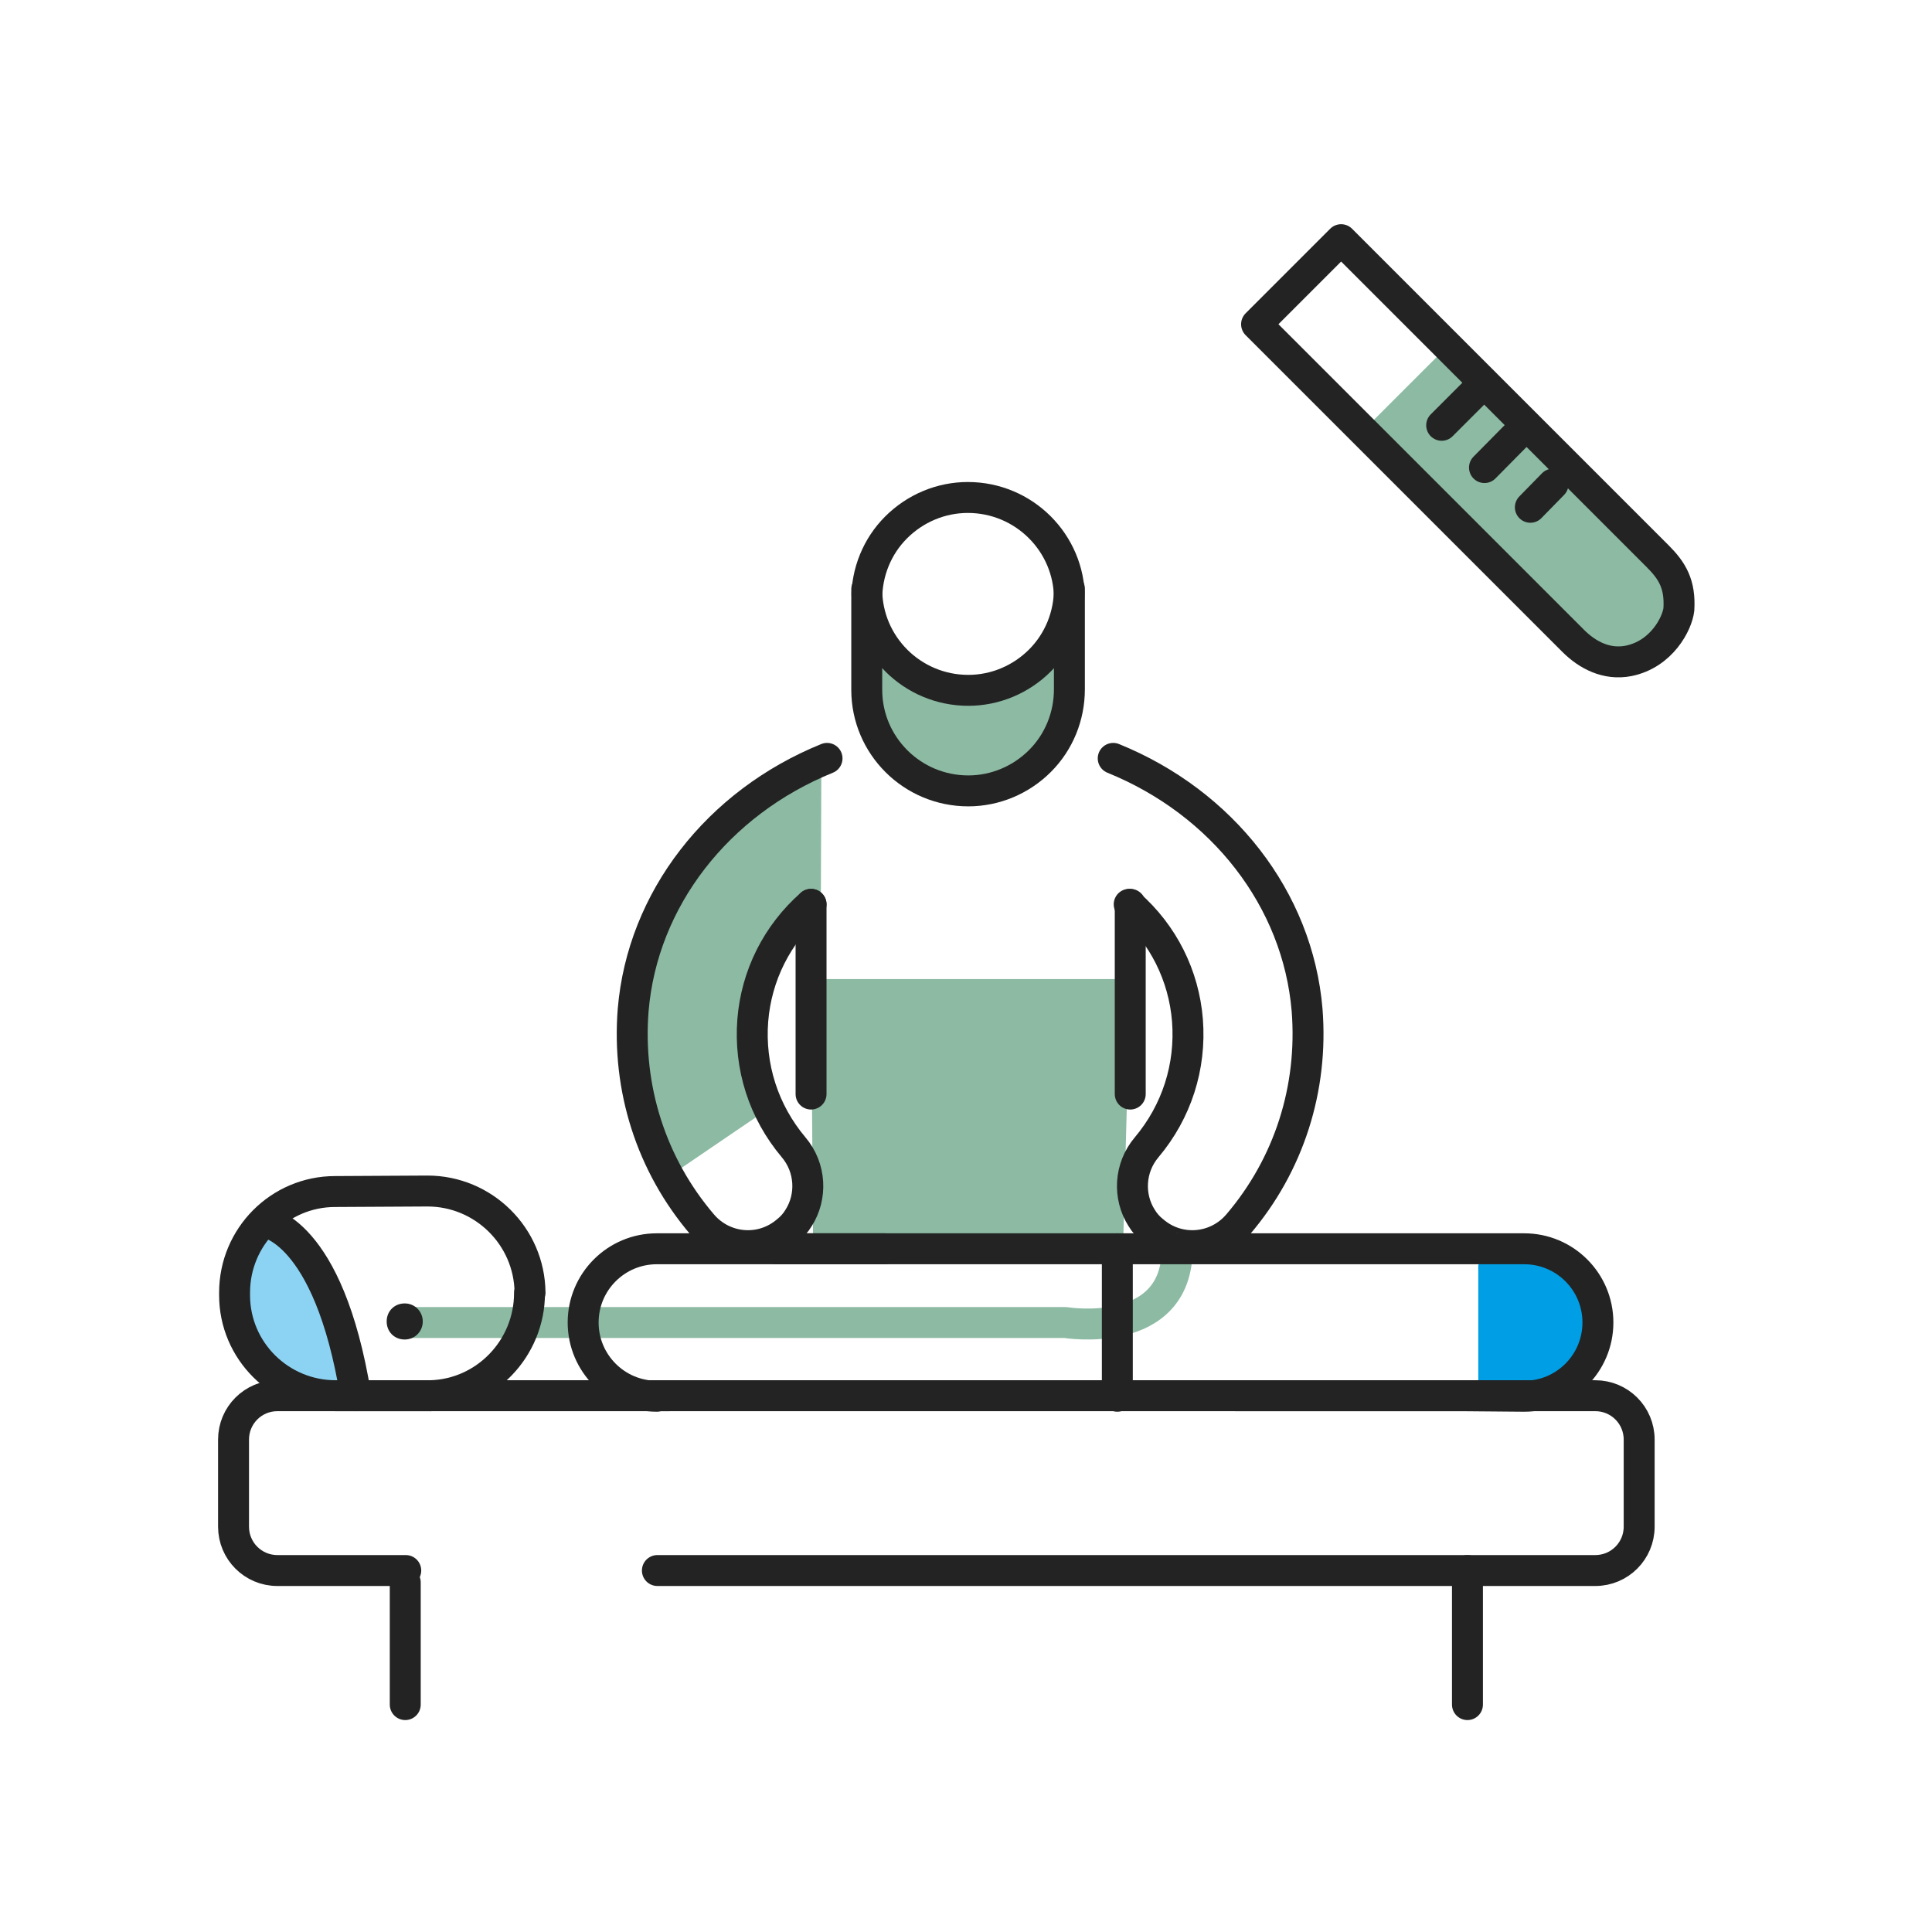 <svg width="91" height="91" viewBox="0 0 91 91" fill="none" xmlns="http://www.w3.org/2000/svg">
<path d="M53.236 46.117H38.202L38.299 58.819H46.411H52.895L53.236 46.117Z" fill="#8CBAA3"/>
<path d="M40.825 30.621V32.491C40.825 35.114 42.962 37.252 45.609 37.252C46.872 37.252 48.087 36.742 48.985 35.843C49.884 34.944 50.37 33.73 50.37 32.467V30.597L45.609 32.734L40.825 30.621Z" fill="#8CBAA3"/>
<path d="M36.21 52.212C35.603 50.925 35.336 49.517 35.457 48.059C35.627 45.922 37.084 43.761 38.663 42.352L38.687 35.843C33.951 38.053 30.235 42.643 29.823 47.598C29.604 50.367 30.187 53.063 31.498 55.419L36.21 52.212Z" fill="#8CBAA3"/>
<path d="M40.825 32.491C40.825 35.114 42.962 37.252 45.609 37.252C46.872 37.252 48.087 36.742 48.985 35.843C49.884 34.944 50.37 33.73 50.37 32.467V28.192C50.37 25.57 48.232 23.432 45.585 23.432C44.322 23.432 43.108 23.942 42.209 24.841C41.31 25.739 40.825 26.954 40.825 28.217V32.491Z" stroke="#232323" stroke-width="1.457" stroke-miterlimit="10" stroke-linecap="round" stroke-linejoin="round"/>
<path d="M38.202 42.595C36.599 44.004 35.627 45.946 35.457 48.059C35.287 50.245 35.967 52.358 37.376 54.034C38.202 55.006 38.25 56.366 37.619 57.361C37.473 57.604 37.279 57.823 37.06 57.993C35.87 59.013 34.097 58.867 33.077 57.677C30.673 54.86 29.531 51.265 29.823 47.574C30.26 42.352 33.806 37.81 38.955 35.721" stroke="#232323" stroke-width="1.457" stroke-miterlimit="10" stroke-linecap="round" stroke-linejoin="round"/>
<path d="M53.236 42.595V51.532" stroke="#232323" stroke-width="1.457" stroke-miterlimit="10" stroke-linecap="round" stroke-linejoin="round"/>
<path d="M38.202 42.595V51.532" stroke="#232323" stroke-width="1.457" stroke-miterlimit="10" stroke-linecap="round" stroke-linejoin="round"/>
<path d="M40.825 27.755C40.825 30.378 42.962 32.516 45.609 32.516C46.872 32.516 48.087 32.006 48.985 31.107C49.884 30.208 50.37 28.994 50.37 27.731" stroke="#232323" stroke-width="1.457" stroke-miterlimit="10" stroke-linecap="round" stroke-linejoin="round"/>
<path d="M53.187 42.595C54.79 44.004 55.761 45.946 55.931 48.059C56.101 50.245 55.421 52.358 54.013 54.034C53.187 55.006 53.138 56.366 53.77 57.361C53.916 57.604 54.11 57.823 54.328 57.993C55.519 59.013 57.291 58.867 58.312 57.677C60.716 54.86 61.857 51.265 61.566 47.574C61.129 42.352 57.583 37.81 52.434 35.721" stroke="#232323" stroke-width="1.457" stroke-miterlimit="10" stroke-linecap="round" stroke-linejoin="round"/>
<path d="M69.629 59.572L70.795 58.819H72.665L74.973 60.907L75.094 63.336L73.491 65.303L69.945 65.74L70.528 65.716L69.629 65.036V63.336V59.572Z" fill="#009EE5"/>
<path d="M19.088 62.292H50.175C50.175 62.292 55.446 63.166 55.446 58.819" stroke="#8CBAA3" stroke-width="1.457" stroke-miterlimit="10" stroke-linecap="round" stroke-linejoin="round"/>
<path d="M64.456 20.032L67.881 16.608L78.737 27.197L78.178 30.014L78.081 31.131H75.264L71.912 28.8L64.456 20.032Z" fill="#8CBAA3"/>
<path d="M58.19 65.74H68.925L71.791 65.765C73.71 65.765 75.264 64.21 75.264 62.292C75.264 60.373 73.71 58.819 71.791 58.819H66.691H36.55" stroke="#232323" stroke-width="1.457" stroke-miterlimit="10" stroke-linecap="round" stroke-linejoin="round"/>
<path d="M31.523 65.74H30.94V65.765C29.021 65.765 27.467 64.21 27.467 62.292C27.467 60.373 29.021 58.819 30.94 58.819H33.174H41.675" stroke="#232323" stroke-width="1.457" stroke-miterlimit="10" stroke-linecap="round" stroke-linejoin="round"/>
<path d="M15.857 65.716C13.234 65.716 11.073 63.579 11.073 60.932V60.907C11.073 59.717 11.51 58.576 12.312 57.702L12.457 57.531L12.676 57.604C13.04 57.726 13.769 58.114 14.546 59.256C15.493 60.64 16.197 62.656 16.659 65.279L16.732 65.692L15.857 65.716Z" fill="#8CD3F3"/>
<path d="M24.941 60.907C24.941 63.506 22.876 65.668 20.278 65.74" stroke="#232323" stroke-width="1.457" stroke-miterlimit="10" stroke-linecap="round" stroke-linejoin="round"/>
<path d="M20.302 65.74H15.809C13.186 65.74 11.049 63.627 11.049 61.005V60.883C11.049 58.26 13.162 56.123 15.785 56.123L20.132 56.099C22.779 56.099 24.941 58.236 24.965 60.883" stroke="#232323" stroke-width="1.457" stroke-miterlimit="10" stroke-linecap="round" stroke-linejoin="round"/>
<path d="M12.433 57.556C12.433 57.556 15.469 57.823 16.756 65.74" stroke="#232323" stroke-width="1.457" stroke-miterlimit="10" stroke-linecap="round" stroke-linejoin="round"/>
<path d="M19.112 73.974H13.064C11.923 73.974 11 73.051 11 71.909V67.805C11 66.663 11.923 65.74 13.064 65.74H31.936H39.222H75.142C76.284 65.74 77.207 66.663 77.207 67.805V71.909C77.207 73.051 76.284 73.974 75.142 73.974H30.964" stroke="#232323" stroke-width="1.457" stroke-miterlimit="10" stroke-linecap="round" stroke-linejoin="round"/>
<path d="M19.088 74.532V80.289" stroke="#232323" stroke-width="1.457" stroke-miterlimit="10" stroke-linecap="round" stroke-linejoin="round"/>
<path d="M69.119 73.974V80.289" stroke="#232323" stroke-width="1.457" stroke-miterlimit="10" stroke-linecap="round" stroke-linejoin="round"/>
<path d="M52.628 58.819V65.765" stroke="#232323" stroke-width="1.457" stroke-miterlimit="10" stroke-linecap="round" stroke-linejoin="round"/>
<path d="M76.697 31.131C75.677 31.326 74.778 30.864 74.098 30.184L59.186 15.272C63.169 11.289 59.186 15.272 63.169 11.289L78.081 26.201C78.761 26.881 79.15 27.512 79.077 28.703C79.004 29.358 78.276 30.816 76.697 31.131Z" stroke="#232323" stroke-width="1.457" stroke-miterlimit="10" stroke-linecap="round" stroke-linejoin="round"/>
<path d="M69.897 18.04L67.905 20.032" stroke="#232323" stroke-width="1.457" stroke-miterlimit="10" stroke-linecap="round" stroke-linejoin="round"/>
<path d="M71.888 20.032L69.921 22.023" stroke="#232323" stroke-width="1.457" stroke-miterlimit="10" stroke-linecap="round" stroke-linejoin="round"/>
<path d="M73.151 22.801L72.082 23.894" stroke="#232323" stroke-width="1.457" stroke-miterlimit="10" stroke-linecap="round" stroke-linejoin="round"/>
<path d="M19.913 62.243C19.913 62.705 19.549 63.093 19.063 63.093C18.578 63.093 18.213 62.729 18.213 62.243C18.213 61.757 18.578 61.393 19.063 61.393C19.549 61.393 19.913 61.782 19.913 62.243Z" fill="#232323"/>
</svg>
